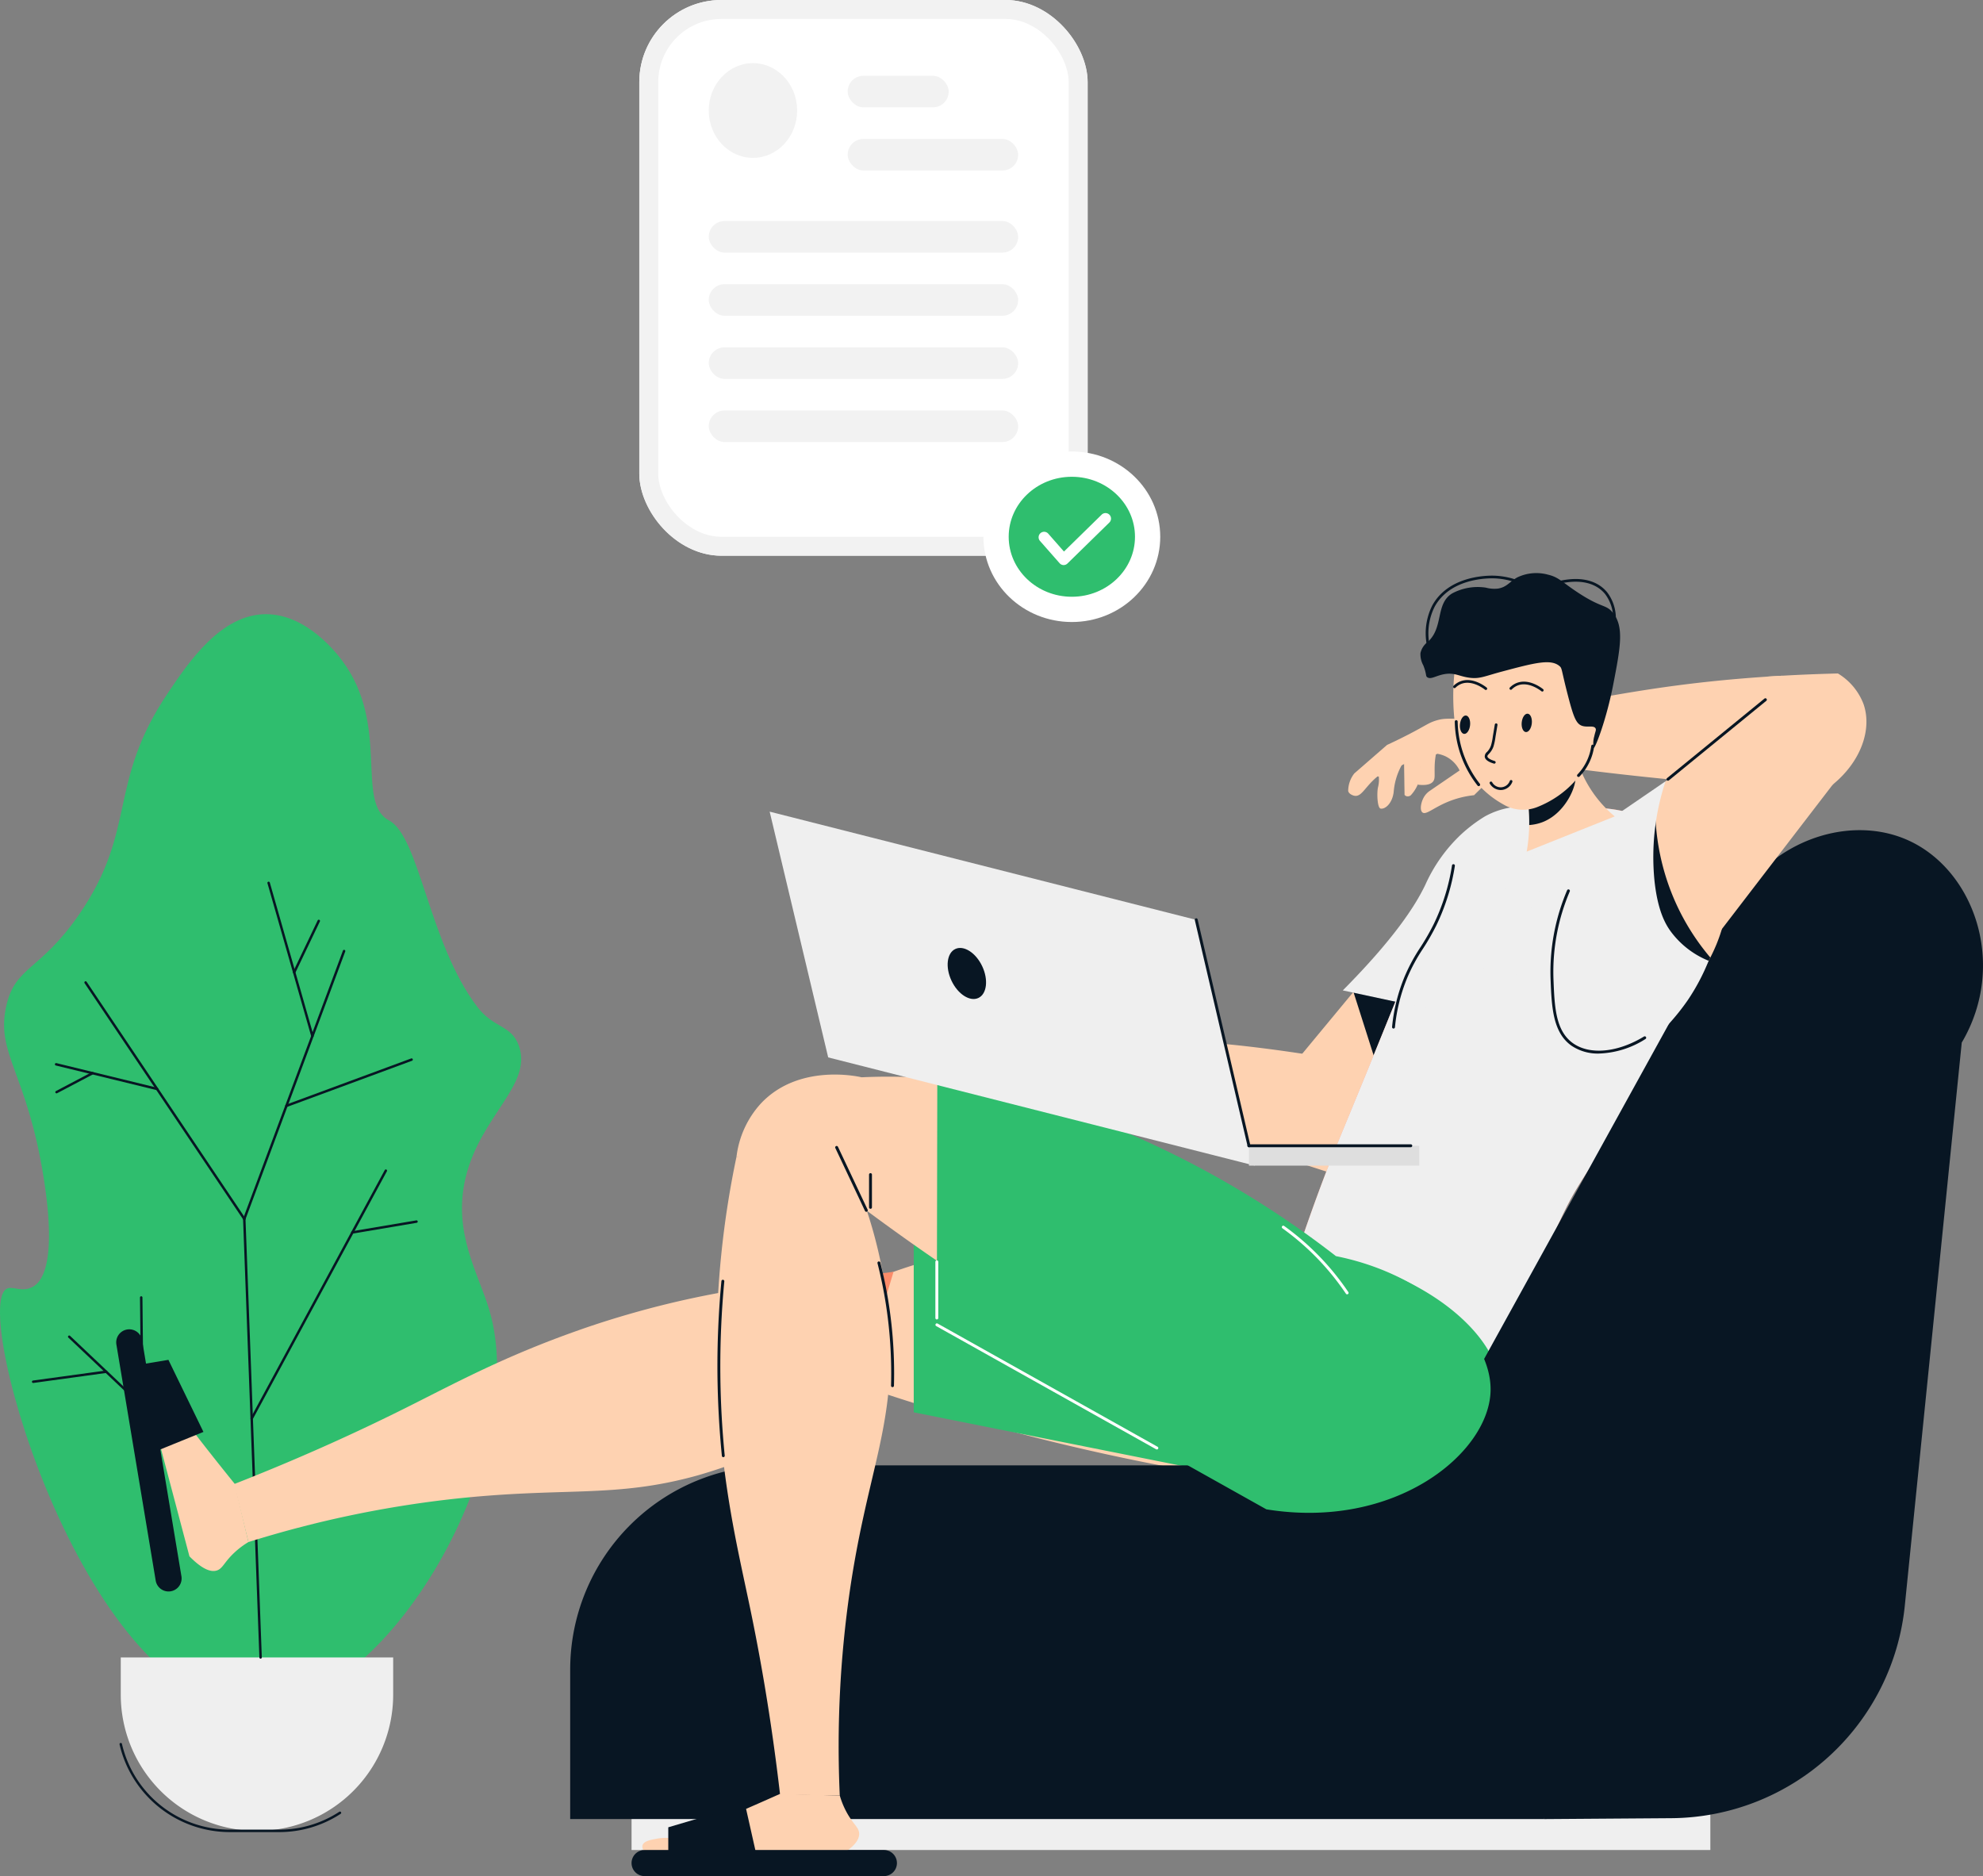 <svg xmlns="http://www.w3.org/2000/svg" width="314.034" height="297.093" viewBox="0 0 314.034 297.093">
  <rect x="0" y="0" width="314.034" height="297.093" fill="#808080" stroke="none"/>
  <g id="Group_597" data-name="Group 597" transform="translate(-6819.76 -5092)">
    <g id="_7" data-name="7" transform="translate(5365.769 4517.874)">
      <g id="flower" transform="translate(1453.991 671.386)">
        <path id="Path_495" data-name="Path 495" d="M1532.042,711.484c-2.121,8.771,2.027,15.216,3.753,21.074,6.758,22.948-15.963,63.088-37.177,63.166-26.61.1-44.8-62.863-39.364-66.524.951-.641,2.479.633,4.275-.389,1.04-.592,3.962-2.971,1.665-17.327-2.66-16.625-7.547-19.49-5.94-26.98,1.4-6.522,5.365-5.565,11.66-14.769,9.16-13.394,4.344-20.661,13.992-34.979,3.269-4.851,8.4-12.462,15.546-12.437,6.549.023,11.343,6.44,12.048,7.385,7.628,10.21,2.032,22.443,7.385,25.263,4.863,2.561,6.285,19.4,13.992,29.538,2.614,3.439,5.427,2.809,6.607,6.219C1542.616,696.884,1534.4,701.743,1532.042,711.484Z" transform="translate(-1458.292 -622.319)" fill="#2fbe6e"/>
        <path id="Rectangle_102" data-name="Rectangle 102" d="M0,0H43.141a0,0,0,0,1,0,0V5.895A21.571,21.571,0,0,1,21.571,27.465h0A21.571,21.571,0,0,1,0,5.895V0A0,0,0,0,1,0,0Z" transform="translate(19.124 165.205)" fill="#efefef"/>
        <g id="Group_320" data-name="Group 320" transform="translate(18.93 178.743)">
          <path id="Path_496" data-name="Path 496" d="M1532.283,1096.336h-7.9A17.93,17.93,0,0,1,1507,1082.453a.194.194,0,0,1,.379-.085,17.54,17.54,0,0,0,17,13.579h7.9a17.356,17.356,0,0,0,9.52-2.828.194.194,0,1,1,.213.325A17.743,17.743,0,0,1,1532.283,1096.336Z" transform="translate(-1506.997 -1082.216)" fill="#081623"/>
        </g>
        <g id="Group_321" data-name="Group 321" transform="translate(38.492 95.571)">
          <path id="Path_497" data-name="Path 497" d="M1560.109,938.046a.194.194,0,0,1-.194-.187l-2.585-69.441a.194.194,0,0,1,.187-.2.2.2,0,0,1,.2.187l2.584,69.44a.2.2,0,0,1-.187.2Z" transform="translate(-1557.33 -868.217)" fill="#081623"/>
        </g>
        <g id="Group_322" data-name="Group 322" transform="translate(10.768 114.226)">
          <path id="Path_498" data-name="Path 498" d="M1515.207,944.071a.191.191,0,0,1-.133-.053l-29.017-27.465a.194.194,0,0,1,.267-.282l29.016,27.465a.194.194,0,0,1-.134.335Z" transform="translate(-1485.997 -916.217)" fill="#081623"/>
        </g>
        <g id="Group_323" data-name="Group 323" transform="translate(22.169 108.008)">
          <path id="Path_499" data-name="Path 499" d="M1515.706,917.788a.2.2,0,0,1-.194-.192l-.182-17.182a.194.194,0,0,1,.389,0l.182,17.182a.2.2,0,0,1-.192.2Z" transform="translate(-1515.33 -900.217)" fill="#081623"/>
        </g>
        <g id="Group_324" data-name="Group 324" transform="translate(5.068 119.766)">
          <path id="Path_500" data-name="Path 500" d="M1471.524,932.445a.194.194,0,0,1-.026-.387l11.553-1.586a.2.2,0,0,1,.219.166.194.194,0,0,1-.166.219l-11.552,1.586Z" transform="translate(-1471.33 -930.47)" fill="#081623"/>
        </g>
        <g id="Group_325" data-name="Group 325" transform="translate(39.669 87.927)">
          <path id="Path_501" data-name="Path 501" d="M1560.551,888.188a.194.194,0,0,1-.171-.287l21.237-39.249a.194.194,0,1,1,.342.185l-21.237,39.249A.194.194,0,0,1,1560.551,888.188Z" transform="translate(-1560.356 -848.55)" fill="#081623"/>
        </g>
        <g id="Group_326" data-name="Group 326" transform="translate(55.613 95.992)">
          <path id="Path_502" data-name="Path 502" d="M1601.574,871.405a.194.194,0,0,1-.032-.386l10.151-1.716a.194.194,0,1,1,.064.383l-10.151,1.716Z" transform="translate(-1601.38 -869.3)" fill="#081623"/>
        </g>
        <g id="Group_327" data-name="Group 327" transform="translate(13.359 58.129)">
          <path id="Path_503" data-name="Path 503" d="M1517.991,809.713a.193.193,0,0,1-.161-.086L1492.7,772.185a.194.194,0,0,1,.323-.216l25.133,37.441a.194.194,0,0,1-.161.3Z" transform="translate(-1492.663 -771.883)" fill="#081623"/>
        </g>
        <g id="Group_328" data-name="Group 328" transform="translate(8.695 71.085)">
          <path id="Path_504" data-name="Path 504" d="M1496.837,809.507a.185.185,0,0,1-.046-.006l-15.979-3.9a.194.194,0,0,1,.092-.377l15.98,3.9a.194.194,0,0,1-.046.383Z" transform="translate(-1480.664 -805.217)" fill="#081623"/>
        </g>
        <g id="Group_329" data-name="Group 329" transform="translate(8.76 72.494)">
          <path id="Path_505" data-name="Path 505" d="M1481.024,812.226a.194.194,0,0,1-.09-.366l5.7-3a.194.194,0,0,1,.181.344l-5.7,3A.2.2,0,0,1,1481.024,812.226Z" transform="translate(-1480.83 -808.841)" fill="#081623"/>
        </g>
        <g id="Group_330" data-name="Group 330" transform="translate(38.492 53.142)">
          <path id="Path_506" data-name="Path 506" d="M1557.524,801.867a.2.2,0,0,1-.068-.012.2.2,0,0,1-.114-.25l15.806-42.429a.195.195,0,0,1,.365.136l-15.806,42.429A.2.2,0,0,1,1557.524,801.867Z" transform="translate(-1557.329 -759.05)" fill="#081623"/>
        </g>
        <g id="Group_331" data-name="Group 331" transform="translate(42.347 42.356)">
          <path id="Path_507" data-name="Path 507" d="M1574.375,755.944a.194.194,0,0,1-.187-.141l-6.933-24.256a.194.194,0,1,1,.373-.107l6.933,24.256a.194.194,0,0,1-.133.24A.19.19,0,0,1,1574.375,755.944Z" transform="translate(-1567.247 -731.298)" fill="#081623"/>
        </g>
        <g id="Group_332" data-name="Group 332" transform="translate(46.395 48.381)">
          <path id="Path_508" data-name="Path 508" d="M1577.857,755.329a.192.192,0,0,1-.084-.019.194.194,0,0,1-.091-.259l3.892-8.14a.194.194,0,1,1,.351.168l-3.892,8.14A.194.194,0,0,1,1577.857,755.329Z" transform="translate(-1577.663 -746.8)" fill="#081623"/>
        </g>
        <g id="Group_333" data-name="Group 333" transform="translate(45.164 70.34)">
          <path id="Path_509" data-name="Path 509" d="M1574.689,811.011a.194.194,0,0,1-.067-.377l19.822-7.323a.194.194,0,0,1,.135.365L1574.756,811A.185.185,0,0,1,1574.689,811.011Z" transform="translate(-1574.495 -803.299)" fill="#081623"/>
        </g>
      </g>
      <g id="boy" transform="translate(1472.394 664.877)">
        <g id="Group_376" data-name="Group 376" transform="translate(3.945 0)">
          <rect id="Rectangle_103" data-name="Rectangle 103" width="170.841" height="8.885" transform="translate(77.667 193.324)" fill="#efefef"/>
          <g id="Group_334" data-name="Group 334" transform="translate(180.89 37.766)">
            <path id="Path_510" data-name="Path 510" d="M1943.015,793.226,1959.2,810.7a23.077,23.077,0,0,0,7.855-9.324,18.728,18.728,0,0,0,2.224-9.412c-.488-7.6-6.676-12.3-7.9-13.193a16.222,16.222,0,0,0-5.579.636C1946.927,782.066,1943.522,791.717,1943.015,793.226Z" transform="translate(-1920.27 -778.747)" fill="#fb8c6a"/>
            <path id="Path_511" data-name="Path 511" d="M1932.406,826.835c-2.36,1.731-9.559,7.075-15.353,12.332-.992.9-2.649,2.41-4.724,4.554q-2.81,2.914-5.16,5.808a16.408,16.408,0,0,1-9.38-4.954,17.884,17.884,0,0,1-4.315-7.736q5.543-6.7,11.1-13.406c.051-.065.106-.129.161-.193q6.053-7.328,12.12-14.646a15.431,15.431,0,0,1,8.576,2.006,14.409,14.409,0,0,1,6.979,16.234Z" transform="translate(-1893.474 -794.877)" fill="#fed2b1"/>
          </g>
          <path id="Path_512" data-name="Path 512" d="M1929.35,842.776q-.805,2.982-1.607,5.968l-6.909,2q-1.591-5.013-3.191-10.022c.05-.065.105-.129.161-.193Q1923.581,841.656,1929.35,842.776Z" transform="translate(-1725.657 -774.397)" fill="#081623"/>
          <g id="Group_339" data-name="Group 339" transform="translate(191.155 15.894)">
            <path id="Path_513" data-name="Path 513" d="M2022.331,748.695c-.418.344-.863.671-1.327.982q-11.879-.578-24.773-1.818c-.216-.023-.432-.041-.647-.064-8.485-.845-16.611-1.869-24.366-3.025a3.821,3.821,0,0,0,.409-1.685c0-1.3-.831-1.892-.785-3.269a7.384,7.384,0,0,1,.248-1.666.831.831,0,0,0,.032-.106c4.977-1.23,10.275-2.382,15.89-3.384,1.074-.188,4.834-.854,9.131-1.45,3.967-.551,9.265-1.167,15.8-1.6.771-.051,1.556-.1,2.364-.143q4.119-.24,8.833-.358a9.657,9.657,0,0,1,4.059,4.853C2028.6,740,2026.729,745.114,2022.331,748.695Z" transform="translate(-1945.585 -731.106)" fill="#fed2b1"/>
            <g id="Group_338" data-name="Group 338" transform="translate(0 6.671)">
              <path id="Path_514" data-name="Path 514" d="M1940.572,757.4l-.769,5.3c1.581.191,2.188-.164,2.452-.516.355-.474.187-1.033.242-2.549a11.614,11.614,0,0,1,.219-1.867l-1.034-.815Z" transform="translate(-1928.798 -751.76)" fill="#fed2b1"/>
              <path id="Path_515" data-name="Path 515" d="M1935.183,765.284a.685.685,0,0,0,.308.207.774.774,0,0,0,.667-.136,5.854,5.854,0,0,0,1.006-1.472,6.031,6.031,0,0,0,.549-3.12l1.053-2.011a4.351,4.351,0,0,0-3.66,1.5Z" transform="translate(-1926.257 -752.723)" fill="#fed2b1"/>
              <g id="Group_335" data-name="Group 335" transform="translate(10.758 5.953)">
                <path id="Path_516" data-name="Path 516" d="M1939.423,763.543a.154.154,0,0,1-.055-.01.161.161,0,0,1-.1-.206,5.93,5.93,0,0,0,.324-2.538.156.156,0,0,1,.018-.089l1.052-2.011a.161.161,0,0,1,.285.149l-1.032,1.97a6.241,6.241,0,0,1-.346,2.63A.161.161,0,0,1,1939.423,763.543Z" transform="translate(-1939.263 -758.604)" fill="#fed2b1"/>
              </g>
              <path id="Path_517" data-name="Path 517" d="M1935.767,758.246l5.7-5.615,12.53,1.061-2.953-8.055c-4.585.271-8.074.356-10.452.381-1.845.02-3.69.115-5.535.115-3.576,0-4.059-.08-5.231.267-1.327.392-1.64.8-4.779,2.4-1.276.651-2.342,1.155-3.059,1.485L1916.8,754.8a4.521,4.521,0,0,0-.966,2.727c0,.373.526.73,1.018.813,1.227.205,1.762-1.778,4.14-3.452.96-.676.637-.187,3.947-1.851,1.731-.87,2.3-1.244,3.4-1.368a5.1,5.1,0,0,1,2.921.427,4.9,4.9,0,0,1,2.218,2.229l-4.708,3.221a3.1,3.1,0,0,0-.9.928c-.515.833-.75,2.139-.273,2.506.555.427,1.7-.714,3.936-1.652A14.951,14.951,0,0,1,1935.767,758.246Z" transform="translate(-1915.832 -745.637)" fill="#fed2b1"/>
              <path id="Path_518" data-name="Path 518" d="M1926.424,769.384c.753.119,1.871-.895,2.062-2.688a10.4,10.4,0,0,1,1.381-4.394,8.036,8.036,0,0,0-3.766,1.841A4.848,4.848,0,0,1,1926,766C1925.8,766.8,1925.862,769.3,1926.424,769.384Z" transform="translate(-1921.275 -754.651)" fill="#fed2b1"/>
              <g id="Group_337" data-name="Group 337" transform="translate(4.624 5.79)">
                <g id="Group_336" data-name="Group 336">
                  <path id="Path_519" data-name="Path 519" d="M1926.065,762.116a.161.161,0,0,1-.1-.287c.121-.094.246-.187.378-.28a3.587,3.587,0,0,1,1.032-.538,26.862,26.862,0,0,0,2.935-1.326c.276-.138.521-.264.744-.378a7.116,7.116,0,0,1,2.715-1.006,6.153,6.153,0,0,1,1.45-.015.16.16,0,0,1-.038.319,5.823,5.823,0,0,0-1.376.016,6.876,6.876,0,0,0-2.6.972c-.223.114-.47.24-.746.379a26.939,26.939,0,0,1-2.966,1.339,3.293,3.293,0,0,0-.96.5q-.191.133-.366.271A.164.164,0,0,1,1926.065,762.116Z" transform="translate(-1925.904 -758.249)" fill="#fed2b1"/>
                </g>
              </g>
            </g>
          </g>
          <g id="Group_344" data-name="Group 344" transform="translate(121.336 71.099)">
            <path id="Path_520" data-name="Path 520" d="M1821.334,861.466c.324-1.264-.345-2.038.036-3.365a6.867,6.867,0,0,1,.705-1.646c5.125.017,10.546.2,16.231.594,1.093.076,4.9.35,9.211.82a237.245,237.245,0,0,1,26.692,4.543,9.6,9.6,0,0,0-3.07,6.759c-.108,1.977-.838,5.209-3.528,10.732q-11.663-3.545-24.2-8.026c-8.02-2.887-15.654-5.865-22.894-8.876A3.869,3.869,0,0,0,1821.334,861.466Z" transform="translate(-1794.462 -854.111)" fill="#fed2b1"/>
            <g id="Group_343" data-name="Group 343">
              <path id="Path_521" data-name="Path 521" d="M1789.571,860.306l-2.039,4.955c1.487.57,2.162.374,2.5.1.46-.373.433-.956.856-2.412a11.72,11.72,0,0,1,.668-1.757l-.8-1.043Z" transform="translate(-1776.617 -856.108)" fill="#fb8c6a"/>
              <path id="Path_522" data-name="Path 522" d="M1782.282,866.888a.685.685,0,0,0,.248.276.776.776,0,0,0,.68.031,5.844,5.844,0,0,0,1.335-1.183,6.036,6.036,0,0,0,1.293-2.892l1.511-1.693a4.368,4.368,0,0,0-1.739-.223,4.412,4.412,0,0,0-2.175.781Z" transform="translate(-1773.778 -856.673)" fill="#fb8c6a"/>
              <g id="Group_340" data-name="Group 340" transform="translate(10.83 4.734)">
                <path id="Path_523" data-name="Path 523" d="M1787.4,865.9a.052.052,0,0,1-.029-.009.051.051,0,0,1-.014-.071,6.056,6.056,0,0,0,.952-2.427.045.045,0,0,1,.012-.026l1.511-1.694a.051.051,0,0,1,.073,0,.051.051,0,0,1,0,.073l-1.5,1.682a6.161,6.161,0,0,1-.965,2.453A.051.051,0,0,1,1787.4,865.9Z" transform="translate(-1787.348 -861.661)" fill="#081623"/>
              </g>
              <path id="Path_524" data-name="Path 524" d="M1782.927,864.3l6.893-4.056,11.894,4.085q-.45-4.266-.9-8.531c-4.512-.855-7.917-1.625-10.229-2.18-1.795-.431-3.607-.789-5.4-1.239-3.468-.873-3.917-1.067-5.138-1.017-1.383.057-1.785.373-5.219,1.161-1.4.32-2.553.549-3.329.694l-6.13,3.113a4.519,4.519,0,0,0-1.6,2.409c-.088.363.333.837.789,1.037,1.14.5,2.143-1.294,4.857-2.338,1.1-.421.664-.026,4.279-.833,1.891-.422,2.53-.646,3.635-.5a5.1,5.1,0,0,1,2.728,1.126,4.9,4.9,0,0,1,1.608,2.7l-5.352,1.975a3.088,3.088,0,0,0-1.1.682c-.7.683-1.249,1.891-.877,2.363.435.551,1.825-.276,4.22-.642A14.958,14.958,0,0,1,1782.927,864.3Z" transform="translate(-1763.758 -851.35)" fill="#fb8c6a"/>
              <path id="Path_525" data-name="Path 525" d="M1772.9,869.064c.7.3,2.032-.411,2.655-2.1a10.4,10.4,0,0,1,2.412-3.924,8.035,8.035,0,0,0-4.1.867,4.858,4.858,0,0,1-.55,1.773C1772.92,866.4,1772.372,868.84,1772.9,869.064Z" transform="translate(-1768.584 -857.664)" fill="#fb8c6a"/>
              <g id="Group_342" data-name="Group 342" transform="translate(5.184 4.628)">
                <g id="Group_341" data-name="Group 341">
                  <path id="Path_526" data-name="Path 526" d="M1775.1,863.087a.05.05,0,0,1-.047-.031.051.051,0,0,1,.026-.068c.135-.06.28-.119.43-.177a3.5,3.5,0,0,1,1.1-.264,26.549,26.549,0,0,0,3.182-.571c.3-.067.572-.13.817-.186a7.008,7.008,0,0,1,2.836-.311,6.056,6.056,0,0,1,1.386.332.051.051,0,1,1-.037.1,5.924,5.924,0,0,0-1.363-.326,6.936,6.936,0,0,0-2.8.309c-.245.056-.516.119-.818.186a26.83,26.83,0,0,1-3.193.573,3.371,3.371,0,0,0-1.079.258c-.148.057-.292.116-.426.175A.046.046,0,0,1,1775.1,863.087Z" transform="translate(-1775.05 -861.431)" fill="#081623"/>
                </g>
              </g>
            </g>
          </g>
          <g id="Group_345" data-name="Group 345" transform="translate(176.012 37.158)">
            <path id="Path_527" data-name="Path 527" d="M1958.235,796.361a9.935,9.935,0,0,1-.073,1.088c-.611,5.546-4.986,12.832-12.768,24.094q-2.273,3.293-4.936,7.052-1.129,1.6-2.332,3.306a64.074,64.074,0,0,0-4.554,6.882c-3.062,5.468-3.912,9.416-8.191,16.34a17.438,17.438,0,0,0-2.167,4.743,14.207,14.207,0,0,0-.468,2.768,14.062,14.062,0,0,0,.156,3.241c.06.386.133.721.2,1.006-.34.28-.73.588-1.175.923a37.74,37.74,0,0,1-4.784,3.076c-.133.073-.266.147-.4.216-.023.014-.046.023-.069.037a36.746,36.746,0,0,1-10.913,3.677,37.632,37.632,0,0,1-22.9-3.485c2.2-8.011,4.283-14.9,6.212-20.816.129-.409.262-.817.4-1.217,2.695-8.181,5.068-14.43,7.006-19.159.693-1.694,2.346-5.67,5.091-12.391,3.967-9.719,7.135-17.634,9.178-22.767.67-1.621,5.5-12.759,17.566-16.312,2.778-.817,11.312-3.058,19.4,1.74.982.583,7.355,4.49,9.728,11.372a16.07,16.07,0,0,1,.693,2.778A10.15,10.15,0,0,1,1958.235,796.361Z" transform="translate(-1882.849 -777.423)" fill="#fb8c6a"/>
            <path id="Path_528" data-name="Path 528" d="M1965.553,796.361a9.874,9.874,0,0,1-.073,1.088c-.611,5.546-4.986,12.832-12.768,24.094q-2.273,3.293-4.935,7.052-1.13,1.6-2.332,3.306a64.031,64.031,0,0,0-4.554,6.882c-3.062,5.468-3.912,9.416-8.19,16.34a17.441,17.441,0,0,0-2.167,4.743,14.207,14.207,0,0,0-.468,2.768,14.041,14.041,0,0,0,.156,3.241c.06.386.133.721.2,1.006-.34.28-.73.588-1.175.923a37.74,37.74,0,0,1-4.784,3.076c-.133.073-.266.147-.4.216-7.484-.7-11.717-3.117-14.256-5.376-2.612-2.318-3.324-4.362-7.341-9a71.86,71.86,0,0,0-6.079-6.207c.129-.409.262-.817.395-1.217,2.7-8.181,5.069-14.43,7.006-19.159.693-1.694,2.346-5.67,5.092-12.391,3.967-9.719,7.135-17.634,9.177-22.767.67-1.621,5.5-12.759,17.566-16.312,2.778-.817,11.313-3.058,19.4,1.74.982.583,7.355,4.49,9.728,11.372a16.059,16.059,0,0,1,.693,2.778A10.15,10.15,0,0,1,1965.553,796.361Z" transform="translate(-1890.167 -777.423)" fill="#efefef"/>
          </g>
          <g id="Group_348" data-name="Group 348" transform="translate(0 106.111)">
            <g id="Group_346" data-name="Group 346" transform="translate(0 5.645)">
              <path id="Path_529" data-name="Path 529" d="M1533.817,981.595l-2.274-9.179c11.608-4.551,20.761-8.857,27.132-12.042,8.072-4.035,15.583-8.162,27.588-12.38,3.195-1.123,6.446-2.132,9.951-3.094a146.921,146.921,0,0,1,31.216-4.993l4.36,17.252a76.138,76.138,0,0,1-26.842,13.88c-13.346,3.714-21.172,1.741-39.282,3.791A171.639,171.639,0,0,0,1533.817,981.595Z" transform="translate(-1516.819 -939.907)" fill="#fed2b1"/>
              <path id="Path_530" data-name="Path 530" d="M1499.472,970.852l7.651,28.912c2.259,2.3,3.574,2.5,4.362,2.236.931-.31,1.137-1.32,2.8-2.861a13.22,13.22,0,0,1,2.18-1.631q-1.086-4.61-2.172-9.22c-7.971-9.876-11.066-14.24-11.255-15.274a8.273,8.273,0,0,0-.637-1.862c-.4-.829-.831-1.74-1.465-1.819C1500.364,969.261,1499.771,969.9,1499.472,970.852Z" transform="translate(-1499.472 -955.82)" fill="#fed2b1"/>
            </g>
            <g id="Group_347" data-name="Group 347" transform="translate(113.165)">
              <path id="Path_531" data-name="Path 531" d="M1745.96,949.889l1.475-16.01c14.608-6.044,26.243-6.664,34.156-6.108,7.447.523,18.137,3.135,39.2,8.525,6.118,1.566,11.173,2.912,14.635,3.845.024,1.407.036,14.568-10.224,21.775a23.419,23.419,0,0,1-11.572,4.075,353.194,353.194,0,0,1-37.275-7.118C1765.351,956.151,1755.2,953.078,1745.96,949.889Z" transform="translate(-1745.96 -927.61)" fill="#fed2b1"/>
              <path id="Path_532" data-name="Path 532" d="M1862.128,948.192q-2.45,13.138-4.9,26.276a43.992,43.992,0,0,0,44.144,6.969l-5.76-30.163Z" transform="translate(-1806.143 -938.743)" fill="#fed2b1"/>
            </g>
            <path id="Path_533" data-name="Path 533" d="M1744.654,950.407c-.19.828-.816,3.274-1.866,3.362-1.033.086-2.264-2.128-3.123-5.513q.169-4.829.337-9.658l8.545-1.11Q1746.6,943.948,1744.654,950.407Z" transform="translate(-1629.39 -932.954)" fill="#fb8c6a"/>
          </g>
          <path id="Path_534" data-name="Path 534" d="M1822.215,958.475l-56.241-11.237V915.757a126.753,126.753,0,0,1,41.549.709,124.969,124.969,0,0,1,19.275,5.2c20.151,2.142,32.637,14.183,31.839,21.969C1857.831,951.5,1842.846,960.947,1822.215,958.475Z" transform="translate(-1643.62 -814.343)" fill="#2fbe6e"/>
          <path id="Path_535" data-name="Path 535" d="M2027.409,818.8l-9.016,89.149a37.438,37.438,0,0,1-36.983,33.671l-20.113.143q-9.414-28.008-18.824-56.007,4.117-7.465,8.231-14.93c.055-.092.106-.189.157-.28q3.036-5.509,6.074-11.014,8.622-15.632,17.244-31.27,8.457-15.337,16.914-30.674c.009-.013.014-.028.023-.041.28-.5.56-1.015.84-1.52l.1-.184c.367-.556.757-1.093,1.161-1.607,6.469-8.25,17.253-11.138,25.467-7.575C2029.374,791.3,2034.709,806.429,2027.409,818.8Z" transform="translate(-1739.088 -744.45)" fill="#081623"/>
          <path id="Path_580" data-name="Path 580" d="M32.337,0H154.261V56.007H0V32.337A32.337,32.337,0,0,1,32.337,0Z" transform="translate(67.949 141.303)" fill="#081623"/>
          <g id="Group_353" data-name="Group 353" transform="translate(79.378 79.408)">
            <g id="Group_350" data-name="Group 350">
              <path id="Path_536" data-name="Path 536" d="M1717.467,998.953l-9.455-.15c-1.431-12.386-3.251-22.336-4.7-29.31-1.836-8.836-3.9-17.153-4.911-29.837-.268-3.376-.412-6.776-.445-10.412a146.952,146.952,0,0,1,3.158-31.455l17.818,1.325a73.636,73.636,0,0,1,6.527,28.373c.3,13.88-3.749,21.018-6.384,38.944A171.672,171.672,0,0,0,1717.467,998.953Z" transform="translate(-1686.204 -884.778)" fill="#fed2b1"/>
              <path id="Path_537" data-name="Path 537" d="M1673.513,1127.446h29.907c2.806-1.594,3.33-2.816,3.278-3.645-.062-.98-.985-1.437-2.049-3.443a13.194,13.194,0,0,1-1.019-2.525l-9.468-.259c-11.587,5.179-16.6,7.055-17.644,6.973a8.276,8.276,0,0,0-1.963.139c-.9.171-1.895.359-2.134.951C1672.2,1126.176,1672.665,1126.911,1673.513,1127.446Z" transform="translate(-1672.366 -1003.657)" fill="#fed2b1"/>
              <g id="Group_349" data-name="Group 349" transform="translate(27.122 0.338)">
                <path id="Path_538" data-name="Path 538" d="M1731.442,884.95l6.686-14.621c15.784-.874,26.97,2.387,34.255,5.529,6.855,2.956,16.08,8.956,34.178,21.008,5.256,3.5,9.582,6.442,12.54,8.468-.443,1.336-4.782,13.76-16.849,17.17a23.426,23.426,0,0,1-12.269.019,353.307,353.307,0,0,1-32.824-19.043C1747.673,897.271,1739.11,891.014,1731.442,884.95Z" transform="translate(-1731.442 -870.184)" fill="#fed2b1"/>
                <path id="Path_539" data-name="Path 539" d="M1840.081,916.292l-13.313,23.177a43.993,43.993,0,0,0,39.357,21.174q2.269-15.185,4.537-30.371Z" transform="translate(-1783.003 -895.124)" fill="#fed2b1"/>
              </g>
              <path id="Path_540" data-name="Path 540" d="M1720.232,886.834l-15.391-4.374a15.17,15.17,0,0,1,3.837-8.4c6.025-6.444,15.537-4.28,15.983-4.172l-1.142,3.254Z" transform="translate(-1689.932 -869.449)" fill="#fed2b1"/>
            </g>
            <g id="Group_351" data-name="Group 351" transform="translate(30.541 11.315)">
              <path id="Path_541" data-name="Path 541" d="M1743.818,904.515a.229.229,0,0,1-.208-.132l-4.7-9.962a.229.229,0,1,1,.415-.2l4.7,9.962a.229.229,0,0,1-.11.305A.222.222,0,0,1,1743.818,904.515Z" transform="translate(-1738.89 -894.094)" fill="#081623"/>
            </g>
            <g id="Group_352" data-name="Group 352" transform="translate(35.898 15.6)">
              <path id="Path_542" data-name="Path 542" d="M1750.787,909.089a.229.229,0,0,1-.229-.229v-5.2a.23.23,0,0,1,.459,0v5.2A.23.23,0,0,1,1750.787,909.089Z" transform="translate(-1750.557 -903.427)" fill="#081623"/>
            </g>
          </g>
          <g id="Group_357" data-name="Group 357" transform="translate(125.781 79.321)">
            <path id="Path_543" data-name="Path 543" d="M1826.125,938.2l-52.186-29.23q.039-19.857.077-39.713a150.844,150.844,0,0,1,63.128,28.847c14.821,2.957,24.765,13.1,24.485,21.425C1861.3,929.388,1846.478,941.5,1826.125,938.2Z" transform="translate(-1773.709 -869.26)" fill="#2fbe6e"/>
            <g id="Group_354" data-name="Group 354" transform="translate(0 39.483)">
              <path id="Path_544" data-name="Path 544" d="M1808.515,975.237a.229.229,0,0,1-.112-.029l-34.847-19.518a.23.23,0,0,1,.225-.4l34.846,19.518a.23.23,0,0,1-.112.43Z" transform="translate(-1773.439 -955.259)" fill="#fff"/>
            </g>
            <g id="Group_355" data-name="Group 355" transform="translate(0 29.536)">
              <path id="Path_545" data-name="Path 545" d="M1773.67,942.928a.229.229,0,0,1-.23-.23v-8.876a.23.23,0,1,1,.459,0V942.7A.23.23,0,0,1,1773.67,942.928Z" transform="translate(-1773.44 -933.593)" fill="#fff"/>
            </g>
            <g id="Group_356" data-name="Group 356" transform="translate(54.879 24.026)">
              <path id="Path_546" data-name="Path 546" d="M1903.3,932.458a.229.229,0,0,1-.191-.1,40.823,40.823,0,0,0-10.044-10.348.23.23,0,1,1,.268-.373,41.295,41.295,0,0,1,10.157,10.465.229.229,0,0,1-.191.358Z" transform="translate(-1892.973 -921.592)" fill="#fff"/>
            </g>
          </g>
          <g id="Group_360" data-name="Group 360" transform="translate(91.272 108.987)">
            <g id="Group_358" data-name="Group 358" transform="translate(0 2.921)">
              <path id="Path_547" data-name="Path 547" d="M1699.2,968.331a.23.23,0,0,1-.228-.207c-.424-4.282-.657-8.633-.7-12.932a144.643,144.643,0,0,1,.628-14.746.236.236,0,0,1,.25-.207.23.23,0,0,1,.207.25,144.038,144.038,0,0,0-.626,14.7c.037,4.286.27,8.622.693,12.891a.23.23,0,0,1-.206.251Z" transform="translate(-1698.274 -940.238)" fill="#081623"/>
            </g>
            <g id="Group_359" data-name="Group 359" transform="translate(25.333)">
              <path id="Path_548" data-name="Path 548" d="M1755.837,953.8a.231.231,0,0,1-.229-.236,71.2,71.2,0,0,0-1.258-15.42c-.256-1.326-.555-2.665-.89-3.977a.23.23,0,0,1,.445-.113c.336,1.32.637,2.667.9,4a71.644,71.644,0,0,1,1.265,15.52A.23.23,0,0,1,1755.837,953.8Z" transform="translate(-1753.453 -933.876)" fill="#081623"/>
            </g>
          </g>
          <g id="Group_361" data-name="Group 361" transform="translate(77.667 195.017)">
            <path id="Path_549" data-name="Path 549" d="M1708.6,1141.058h-37.894a2.066,2.066,0,0,1,0-4.132H1708.6a2.066,2.066,0,1,1,0,4.132Z" transform="translate(-1668.64 -1129.734)" fill="#081623"/>
            <path id="Path_550" data-name="Path 550" d="M1695.54,1130.442l-14.232.765v-6.351l12.167-3.6Z" transform="translate(-1675.492 -1121.26)" fill="#081623"/>
          </g>
          <g id="Group_362" data-name="Group 362" transform="translate(224.054 16.252)">
            <path id="Path_551" data-name="Path 551" d="M2013.767,799.4c-.115.39-.386,1.267-.854,2.415-.262.629-.579,1.336-.969,2.093a25.248,25.248,0,0,1-1.62,2.732q-.248.365-.524.73a17.325,17.325,0,0,1-8.3,6.3,16.2,16.2,0,0,1-5.556.84c-1.249-.845-7.607-5.312-8.374-12.892a18.743,18.743,0,0,1,1.878-9.49,23.491,23.491,0,0,1,3.31-5.551,21.608,21.608,0,0,1,4.2-4.053q3.842,3.85,7.681,7.7,3.361,3.375,6.726,6.749C2012.16,797.787,2012.964,798.591,2013.767,799.4Z" transform="translate(-1987.491 -759.277)" fill="#fed2b1"/>
            <path id="Path_552" data-name="Path 552" d="M2046.245,743.708q-2.073,2.707-4.15,5.408-8.788,11.439-17.57,22.892c-.207.271-.4.523-.6.785-.211.023-.468.041-.762.05a15.361,15.361,0,0,1-7.887-1.745,14.4,14.4,0,0,1-7.566-15.963c.964-.762,2.755-2.195,4.926-4,1.056-.877,2.191-1.836,3.361-2.851,2.181-1.892,4.49-3.971,6.6-6.032.955-.937,2.558-2.507,4.55-4.729,1.648-1.836,3.168-3.673,4.559-5.49.771-.051,1.556-.1,2.364-.143a16.608,16.608,0,0,1,7.575,4.247A17.819,17.819,0,0,1,2046.245,743.708Z" transform="translate(-1998.248 -731.886)" fill="#fed2b1"/>
          </g>
          <path id="Path_553" data-name="Path 553" d="M1934.224,810.433l-20.25-4.348c8.09-8.154,11.494-13.407,13.085-16.758a24.917,24.917,0,0,1,5.624-7.92,23.471,23.471,0,0,1,3.788-2.869,12.639,12.639,0,0,1,8.379-1.377c1.242.252,3.642.738,4.017,2.066.7,2.46-5.975,6.312-8.264,7.575Q1937.412,798.617,1934.224,810.433Z" transform="translate(-1723.672 -740.001)" fill="#efefef"/>
          <g id="Group_363" data-name="Group 363" transform="translate(241.57 19.829)">
            <path id="Path_554" data-name="Path 554" d="M2025.873,752.725a.23.23,0,0,1-.146-.408l15.417-12.589a.23.23,0,1,1,.291.356l-15.417,12.588A.229.229,0,0,1,2025.873,752.725Z" transform="translate(-2025.644 -739.677)" fill="#081623"/>
          </g>
          <path id="Path_555" data-name="Path 555" d="M2018.144,798.059a25.246,25.246,0,0,1-1.62,2.732q-.248.365-.524.73c-2.585-.56-5.344-1.042-8.264-1.4-3.1-.381-6.042-.588-8.783-.67V780.732a21.6,21.6,0,0,1,4.2-4.053c.964-.762,2.755-2.195,4.926-4a3.73,3.73,0,0,1,1.061-.89.5.5,0,0,1,.413-.041c.34.174.317,1.134-.142,2.364a37.208,37.208,0,0,0,1.423,10.275,36.682,36.682,0,0,0,2.594,6.6,36.882,36.882,0,0,0,4.719,7.079Z" transform="translate(-1769.637 -737.177)" fill="#081623"/>
          <path id="Path_556" data-name="Path 556" d="M2004.331,796.73a33.347,33.347,0,0,1-3.292,6.218,35.874,35.874,0,0,1-15.7,12.707,17.217,17.217,0,0,1-8.506-6.243c-5.292-7.618-3.359-20.239,5.537-30.746l15.138-10.357a38.089,38.089,0,0,0-1.761,15.663c.5,4.805,1.729,6.916,2.525,8.034A14,14,0,0,0,2004.331,796.73Z" transform="translate(-1756.094 -735.336)" fill="#efefef"/>
          <g id="Group_364" data-name="Group 364" transform="translate(223.181 50.091)">
            <path id="Path_557" data-name="Path 557" d="M1993.265,831.587a7.446,7.446,0,0,1-4.341-1.245c-2.986-2.106-3.144-6.225-3.311-10.585a32.93,32.93,0,0,1,2.62-14.024.229.229,0,0,1,.423.177,32.474,32.474,0,0,0-2.584,13.829c.169,4.428.315,8.252,3.116,10.228,2.666,1.88,7.071,1.456,11.226-1.08a.23.23,0,0,1,.24.392A14.534,14.534,0,0,1,1993.265,831.587Z" transform="translate(-1985.59 -805.593)" fill="#081623"/>
          </g>
          <path id="Path_558" data-name="Path 558" d="M1989.258,766l-13.948,5.581a27.011,27.011,0,0,0,.4-4.212,28.642,28.642,0,0,0-.118-3.1c-.066-.7-.16-1.379-.27-2.025a27.646,27.646,0,0,0-1.789-6.138l9.043-2.346A18.876,18.876,0,0,0,1989.258,766Z" transform="translate(-1755.887 -727.469)" fill="#fed2b1"/>
          <path id="Path_559" data-name="Path 559" d="M1980.032,773.077a7.22,7.22,0,0,1-2.214.5,28.548,28.548,0,0,0-.118-3.1c-.066-.7-.16-1.379-.27-2.025.262-.087.531-.185.81-.287,4.49-1.667,6.061-3.385,6.674-2.813C1985.827,766.2,1984.034,771.455,1980.032,773.077Z" transform="translate(-1757.995 -733.679)" fill="#081623"/>
          <path id="Path_560" data-name="Path 560" d="M1970.486,734.333q-.289.281-.609.549-.59.5-1.179.911a16.151,16.151,0,0,1-3.372,1.8,6.169,6.169,0,0,1-4.157.095,5.5,5.5,0,0,1-.935-.4c-.4-.218-.827-.468-1.26-.753a14.8,14.8,0,0,1-4.083-3.981c-2.078-3.038-2.386-6.039-2.681-9.308a36.453,36.453,0,0,1,.862-11.7,12.452,12.452,0,0,1,23.652,2.3q-1.134,6.9-2.26,13.819A14.2,14.2,0,0,1,1970.486,734.333Z" transform="translate(-1744.275 -700.523)" fill="#fed2b1"/>
          <path id="Path_561" data-name="Path 561" d="M1977.271,746.524c-.084.8-.509,1.417-.95,1.371s-.731-.734-.648-1.538.509-1.417.951-1.371S1977.355,745.721,1977.271,746.524Z" transform="translate(-1757.037 -722.719)" fill="#081623"/>
          <path id="Path_562" data-name="Path 562" d="M1955.976,747.152c-.084.8-.51,1.418-.951,1.371s-.731-.735-.648-1.537.509-1.418.951-1.371S1956.059,746.348,1955.976,747.152Z" transform="translate(-1745.518 -723.058)" fill="#081623"/>
          <g id="Group_365" data-name="Group 365" transform="translate(216.717 17.184)">
            <path id="Path_563" data-name="Path 563" d="M1976.681,735.49a.211.211,0,0,1-.135-.049c-.082-.066-2.023-1.622-3.787-.9a2.721,2.721,0,0,0-.883.592.214.214,0,1,1-.3-.3,3.15,3.15,0,0,1,1.022-.684c1.966-.8,4,.785,4.22.969a.214.214,0,0,1-.135.38Z" transform="translate(-1971.51 -733.917)" fill="#081623"/>
          </g>
          <g id="Group_366" data-name="Group 366" transform="translate(207.779 16.936)">
            <path id="Path_564" data-name="Path 564" d="M1957.213,734.951a.212.212,0,0,1-.136-.049c-.082-.066-2.023-1.622-3.787-.9a2.731,2.731,0,0,0-.883.592.214.214,0,1,1-.3-.305,3.157,3.157,0,0,1,1.022-.683c1.966-.8,3.995.785,4.22.969a.214.214,0,0,1-.135.38Z" transform="translate(-1952.042 -733.377)" fill="#081623"/>
          </g>
          <g id="Group_367" data-name="Group 367" transform="translate(213.552 32.771)">
            <path id="Path_565" data-name="Path 565" d="M1966.384,769.449a2.029,2.029,0,0,1-1.74-1.016.214.214,0,1,1,.371-.214,1.542,1.542,0,0,0,2.8-.214.214.214,0,1,1,.4.153,2,2,0,0,1-1.556,1.27A1.956,1.956,0,0,1,1966.384,769.449Z" transform="translate(-1964.615 -767.867)" fill="#081623"/>
          </g>
          <g id="Group_368" data-name="Group 368" transform="translate(212.773 23.795)">
            <path id="Path_566" data-name="Path 566" d="M1964.437,754.7a.22.22,0,0,1-.062-.009c-.906-.272-1.38-.62-1.449-1.066a.935.935,0,0,1,.357-.778,2.7,2.7,0,0,0,.624-1,8.88,8.88,0,0,0,.3-1.465q.15-.889.313-1.887a.214.214,0,0,1,.422.069q-.163,1-.313,1.89a9.187,9.187,0,0,1-.319,1.532,3.1,3.1,0,0,1-.711,1.147c-.2.219-.27.312-.252.425.039.255.448.512,1.149.722a.214.214,0,0,1-.061.42Z" transform="translate(-1962.918 -748.317)" fill="#081623"/>
          </g>
          <path id="Path_567" data-name="Path 567" d="M1966.314,720.672c-.944-.331-1.364-1.443-2.262-4.923-1.041-4.037-.872-4.165-1.283-4.521-1.377-1.192-3.926-.532-9.065.838-2.823.752-3.547,1.2-5.167,1-1.664-.207-2.369-.861-4.017-.574-1.369.238-2.142.909-2.729.48-.265-.194-.053-.449-.6-1.858a3.626,3.626,0,0,1-.459-1.951,3.038,3.038,0,0,1,1.138-1.761c2.573-2.285,1.192-6.019,3.859-7.681a8.55,8.55,0,0,1,5.366-.926,5.172,5.172,0,0,0,1.9.149c1.424-.222,1.869-1.107,3.062-1.768a6.986,6.986,0,0,1,4.9-.431c1.673.4,2.149,1.13,4.588,2.748,3.917,2.6,4.49,1.905,5.59,3.19,1.907,2.227,1.264,5.563.13,11.436-1.056,5.475-2.846,10.13-3.106,10.061a4.206,4.206,0,0,1,.1-1.855c.157-.752.342-.987.2-1.248C1968.175,720.559,1967.155,720.966,1966.314,720.672Z" transform="translate(-1738.132 -696.488)" fill="#081623"/>
          <g id="Group_369" data-name="Group 369" transform="translate(198.107 46.112)">
            <path id="Path_568" data-name="Path 568" d="M1931.2,822.943a.234.234,0,0,1-.229-.252,27.727,27.727,0,0,1,2.006-8.024,28.209,28.209,0,0,1,2.479-4.586,36.563,36.563,0,0,0,2.117-3.689,32.794,32.794,0,0,0,2.887-9.27.23.23,0,1,1,.453.073,33.25,33.25,0,0,1-2.928,9.4,36.9,36.9,0,0,1-2.141,3.733,27.807,27.807,0,0,0-2.444,4.519,27.282,27.282,0,0,0-1.972,7.892A.23.23,0,0,1,1931.2,822.943Z" transform="translate(-1930.974 -796.927)" fill="#081623"/>
          </g>
          <g id="Group_370" data-name="Group 370" transform="translate(227.399 27.174)">
            <path id="Path_569" data-name="Path 569" d="M1995.006,760.786a.23.23,0,0,1-.166-.389,8.076,8.076,0,0,0,2.188-4.522.223.223,0,0,1,.258-.2.229.229,0,0,1,.2.258,8.522,8.522,0,0,1-2.311,4.778A.23.23,0,0,1,1995.006,760.786Z" transform="translate(-1994.777 -755.676)" fill="#081623"/>
          </g>
          <g id="Group_371" data-name="Group 371" transform="translate(208.035 23.293)">
            <path id="Path_570" data-name="Path 570" d="M1956.387,757.669a.23.23,0,0,1-.181-.088,16.837,16.837,0,0,1-3.607-10.123.229.229,0,0,1,.225-.234.233.233,0,0,1,.234.225,16.376,16.376,0,0,0,3.509,9.848.23.23,0,0,1-.039.322A.226.226,0,0,1,1956.387,757.669Z" transform="translate(-1952.599 -747.224)" fill="#081623"/>
          </g>
          <path id="Path_571" data-name="Path 571" d="M1793.1,834.832l-67.554-17.138-9.268-38.917,67.554,17.138Z" transform="translate(-1616.739 -740.998)" fill="#efefef"/>
          <path id="Path_579" data-name="Path 579" d="M0,0H26.969V3.148H0Z" transform="translate(175.44 90.687)" fill="#dedede"/>
          <g id="Group_372" data-name="Group 372" transform="translate(166.861 54.689)">
            <path id="Path_572" data-name="Path 572" d="M1871.5,851.835a.231.231,0,0,1-.224-.178l-8.349-35.769a.23.23,0,1,1,.447-.1l8.349,35.769a.23.23,0,0,1-.172.276A.226.226,0,0,1,1871.5,851.835Z" transform="translate(-1862.917 -815.607)" fill="#081623"/>
          </g>
          <g id="Group_373" data-name="Group 373" transform="translate(175.211 90.458)">
            <path id="Path_573" data-name="Path 573" d="M1906.977,893.975h-25.645a.23.23,0,1,1,0-.459h25.645a.23.23,0,0,1,0,.459Z" transform="translate(-1881.103 -893.516)" fill="#081623"/>
          </g>
          <path id="Path_574" data-name="Path 574" d="M1783.14,828.682c1.01,2.141.739,4.389-.6,5.023s-3.251-.588-4.261-2.728-.739-4.39.6-5.023S1782.13,826.542,1783.14,828.682Z" transform="translate(-1649.943 -766.425)" fill="#081623"/>
          <g id="Group_374" data-name="Group 374" transform="translate(219.028 0.937)">
            <path id="Path_575" data-name="Path 575" d="M1990.187,707.839a.214.214,0,0,1-.2-.3,6.383,6.383,0,0,0-.657-6.662c-.976-1.167-2.926-2.413-6.685-1.717a9,9,0,0,0-5.713,3.879.214.214,0,1,1-.357-.237,9.435,9.435,0,0,1,5.991-4.064c3.961-.735,6.042.608,7.092,1.864a6.811,6.811,0,0,1,.72,7.111A.215.215,0,0,1,1990.187,707.839Z" transform="translate(-1976.543 -698.528)" fill="#081623"/>
          </g>
          <g id="Group_375" data-name="Group 375" transform="translate(203.424 0.407)">
            <path id="Path_576" data-name="Path 576" d="M1943.223,709.626a.214.214,0,0,1-.2-.152,9.8,9.8,0,0,1,.591-7.4c2.453-4.429,7.982-4.716,9.6-4.7a11.859,11.859,0,0,1,6.546,2.1.214.214,0,1,1-.242.354,11.436,11.436,0,0,0-6.309-2.029c-1.567-.013-6.884.259-9.222,4.481a9.372,9.372,0,0,0-.557,7.065.213.213,0,0,1-.143.267A.206.206,0,0,1,1943.223,709.626Z" transform="translate(-1942.555 -697.375)" fill="#081623"/>
          </g>
        </g>
        <g id="Group_377" data-name="Group 377" transform="translate(0 119.755)">
          <path id="Path_577" data-name="Path 577" d="M1497.133,997.116l-6.224-37.38a2.066,2.066,0,0,1,4.076-.679l6.224,37.38a2.066,2.066,0,1,1-4.076.679Z" transform="translate(-1490.88 -957.33)" fill="#081623"/>
          <path id="Path_578" data-name="Path 578" d="M1498.335,982.817l-3.092-13.913,6.264-1.043,5.546,11.411Z" transform="translate(-1493.24 -963.026)" fill="#081623"/>
        </g>
      </g>
    </g>
    <g id="Group_444" data-name="Group 444" transform="translate(6000.873 4767.537)">
      <g id="Group_442" data-name="Group 442" transform="translate(920 324)">
        <g id="Rectangle_29" data-name="Rectangle 29" transform="translate(0.127 0.463)" fill="#fff" stroke="#f2f2f2" stroke-width="3">
          <rect width="71" height="88" rx="13" stroke="none"/>
          <rect x="1.5" y="1.5" width="68" height="85" rx="11.5" fill="none"/>
        </g>
        <ellipse id="Ellipse_1" data-name="Ellipse 1" cx="7" cy="7.5" rx="7" ry="7.5" transform="translate(11.127 10.463)" fill="#f2f2f2"/>
        <rect id="Rectangle_30" data-name="Rectangle 30" width="16" height="5" rx="2.5" transform="translate(33.127 12.463)" fill="#f2f2f2"/>
        <rect id="Rectangle_31" data-name="Rectangle 31" width="27" height="5" rx="2.5" transform="translate(33.127 22.463)" fill="#f2f2f2"/>
        <rect id="Rectangle_32" data-name="Rectangle 32" width="49" height="5" rx="2.5" transform="translate(11.127 35.463)" fill="#f2f2f2"/>
        <rect id="Rectangle_33" data-name="Rectangle 33" width="49" height="5" rx="2.5" transform="translate(11.127 45.463)" fill="#f2f2f2"/>
        <rect id="Rectangle_34" data-name="Rectangle 34" width="49" height="5" rx="2.5" transform="translate(11.127 55.463)" fill="#f2f2f2"/>
        <rect id="Rectangle_35" data-name="Rectangle 35" width="49" height="5" rx="2.5" transform="translate(11.127 65.463)" fill="#f2f2f2"/>
      </g>
      <g id="Group_443" data-name="Group 443" transform="translate(975.577 396.25)">
        <g id="Ellipse_2" data-name="Ellipse 2" transform="translate(-0.45 0.213)" fill="#2fbe6e" stroke="#fff" stroke-width="4">
          <ellipse cx="13.5" cy="13" rx="13.5" ry="13" stroke="none"/>
          <ellipse cx="13.5" cy="13" rx="12" ry="11.5" fill="none"/>
        </g>
        <g id="Group_18" data-name="Group 18" transform="translate(7.781 9.448)">
          <path id="Path_96" data-name="Path 96" d="M2031.5,424.088h-.032a.87.87,0,0,1-.622-.3l-3.111-3.535a.872.872,0,0,1,1.309-1.152l2.5,2.844,5.988-5.861a.872.872,0,0,1,1.219,1.246l-6.645,6.5A.871.871,0,0,1,2031.5,424.088Z" transform="translate(-2027.521 -415.84)" fill="#fff"/>
        </g>
      </g>
    </g>
  </g>
</svg>
